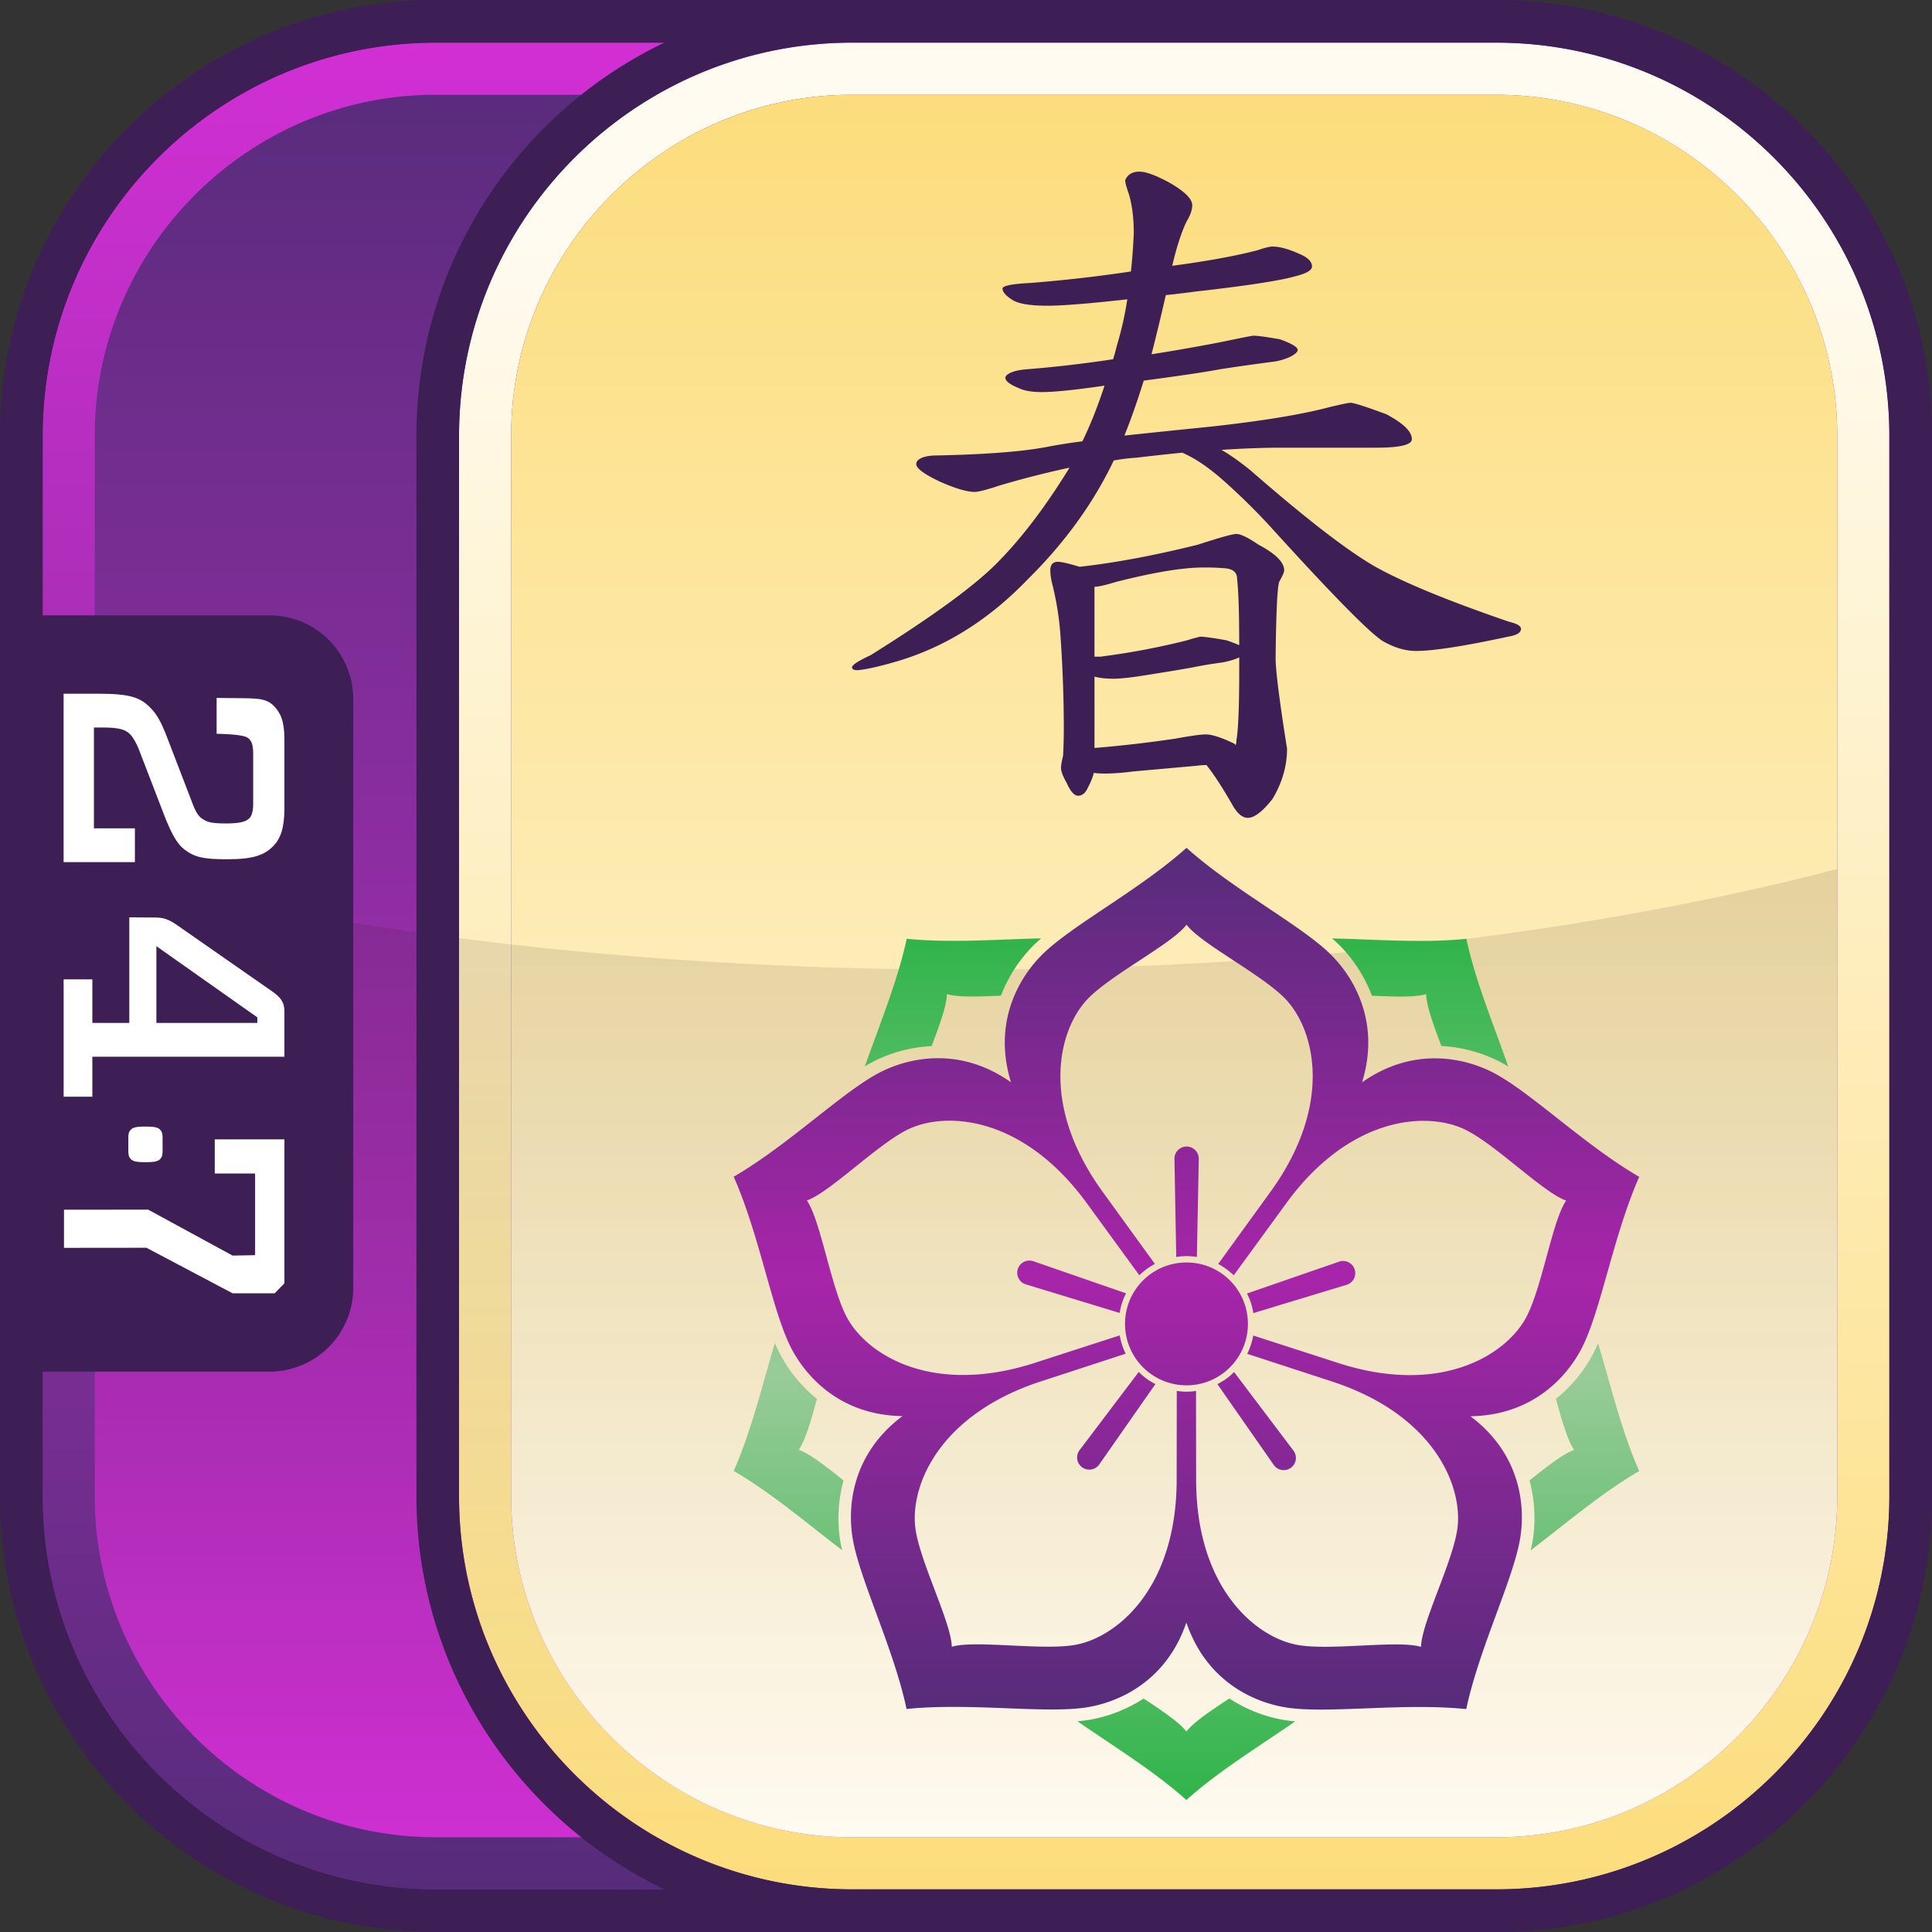 <svg xmlns="http://www.w3.org/2000/svg" width="90" height="90" viewBox="0 0 90 90"><rect x="0" y="0" width="90" height="90" fill="#333333" stroke="none"/><defs><linearGradient id="a" x1="-121.683" y1="-174.744" x2="-151.107" y2="-255.587" gradientTransform="rotate(20 -783.438 429.294)" gradientUnits="userSpaceOnUse"><stop offset="0" stop-color="#d22fd4"/><stop offset="1" stop-color="#562c7a"/></linearGradient><linearGradient id="b" x1="1288.694" y1="-150.777" x2="1288.694" y2="-236.803" gradientTransform="translate(-1243.694 238.79)" gradientUnits="userSpaceOnUse"><stop offset="0" stop-color="#562c7a"/><stop offset="1" stop-color="#d22fd4"/></linearGradient><linearGradient id="c" x1="1298.393" y1="-150.777" x2="1298.393" y2="-236.803" gradientTransform="translate(-1243.694 238.79)" gradientUnits="userSpaceOnUse"><stop offset="0" stop-color="#fcdd7c"/><stop offset=".9" stop-color="#fffbf1"/></linearGradient><linearGradient id="d" x1="-113.402" y1="-180.346" x2="-141.164" y2="-256.623" gradientTransform="rotate(20 -783.438 429.294)" gradientUnits="userSpaceOnUse"><stop offset="0" stop-color="#fffbf1"/><stop offset="1" stop-color="#fcdd7c"/></linearGradient><linearGradient id="e" x1="1288.694" y1="-153.204" x2="1288.694" y2="-198.308" gradientTransform="translate(-1243.694 238.79)" gradientUnits="userSpaceOnUse"><stop offset="0" stop-color="#31180f" stop-opacity="0"/><stop offset="1" stop-color="#31180f" stop-opacity=".12"/></linearGradient><linearGradient id="f" x1="-230.184" y1="-519.398" x2="-230.184" y2="-559.539" gradientTransform="translate(285.456 599.036)" gradientUnits="userSpaceOnUse"><stop offset="0" stop-color="#562c7a"/><stop offset=".5" stop-color="#a725a9"/><stop offset="1" stop-color="#562c7a"/></linearGradient><linearGradient id="g" x1="37.844" y1="-211.376" x2="37.844" y2="-251.512" gradientTransform="translate(17.426 295.225)" gradientUnits="userSpaceOnUse"><stop offset="0" stop-color="#30b44a"/><stop offset=".497" stop-color="#99cb99"/><stop offset="1" stop-color="#30b44a"/></linearGradient></defs><path d="M89.998 69.701 90 20.3C90 9.109 80.896.003 69.701.002L20.3 0C9.106 0 .001 9.108.002 20.299L0 69.7c0 11.194 9.108 20.299 20.299 20.298L69.7 90c11.194 0 20.299-9.108 20.298-20.299Z" fill="#3d1f56"/><path d="m88.015 69.704.002-49.401c-.003-10.1-8.216-18.313-18.314-18.314l-49.401-.002c-10.099 0-18.313 8.216-18.314 18.314l-.002 49.401c0 10.099 8.216 18.313 18.314 18.314l49.401.002c10.099 0 18.313-8.216 18.314-18.314Z" fill="url(#a)"/><path d="M69.7 1.987H20.3c-10.098 0-18.313 8.215-18.313 18.313v49.4c0 10.098 8.215 18.313 18.313 18.313h49.4c10.098 0 18.313-8.215 18.313-18.313V20.3c0-10.098-8.215-18.313-18.313-18.313ZM85.586 69.7c0 8.737-7.149 15.886-15.886 15.886H20.3c-3.277 0-6.33-1.005-8.866-2.723a16.104 16.104 0 0 1-3.381-3.074 15.949 15.949 0 0 1-2.386-3.922 15.735 15.735 0 0 1-1.253-6.168V20.3c0-.546.028-1.086.082-1.618.49-4.791 3.133-8.969 6.938-11.545A15.727 15.727 0 0 1 20.3 4.415h49.4c8.737 0 15.886 7.149 15.886 15.886v49.4Z" fill="url(#b)"/><path d="M69.7 1.987H39.697c-10.098 0-18.313 8.215-18.313 18.313v49.4c0 10.098 8.215 18.313 18.313 18.313H69.7c10.098 0 18.313-8.215 18.313-18.313V20.3c0-10.098-8.215-18.313-18.313-18.313ZM85.586 69.7c0 8.737-7.149 15.886-15.886 15.886H39.697c-3.277 0-6.33-1.005-8.866-2.723a16.104 16.104 0 0 1-3.381-3.074 15.949 15.949 0 0 1-2.386-3.922 15.735 15.735 0 0 1-1.253-6.168V20.3c0-.546.028-1.086.082-1.618.49-4.791 3.133-8.969 6.938-11.545a15.727 15.727 0 0 1 8.866-2.722H69.7c8.737 0 15.886 7.149 15.886 15.886v49.4Z" fill="url(#c)"/><path d="M69.7 4.414H39.697a15.77 15.77 0 0 0-8.866 2.722c-3.805 2.576-6.447 6.754-6.938 11.545a15.735 15.735 0 0 0-.082 1.618v49.4c0 2.184.447 4.269 1.253 6.168a15.937 15.937 0 0 0 2.386 3.922 16.104 16.104 0 0 0 3.381 3.074 15.772 15.772 0 0 0 8.866 2.723H69.7c8.737 0 15.886-7.149 15.886-15.886V20.3c0-8.737-7.149-15.886-15.886-15.886Z" fill="url(#d)"/><path d="M45.001 45.167c-15.23 0-29.281-1.744-40.587-4.684v29.218c0 2.184.447 4.27 1.253 6.168a15.968 15.968 0 0 0 2.386 3.922 16.104 16.104 0 0 0 3.381 3.074 15.764 15.764 0 0 0 8.866 2.723h49.4c8.737 0 15.886-7.149 15.886-15.886V40.484c-11.305 2.941-25.356 4.684-40.585 4.684Z" fill="url(#e)"/><path d="M69.7.001H20.3C9.107.001.001 9.107.001 20.3v49.4c0 11.193 9.106 20.299 20.299 20.299h49.4c11.193 0 20.299-9.106 20.299-20.299V20.3C89.999 9.107 80.893.001 69.7.001ZM20.3 88.013c-10.098 0-18.313-8.215-18.313-18.313v-5.804h10.566a3.904 3.904 0 0 0 3.903-3.903V32.569a3.903 3.903 0 0 0-3.903-3.904H1.987v-8.366c0-10.097 8.215-18.312 18.313-18.312h10.647C24.123 5.261 19.399 12.239 19.399 20.3v49.4c0 8.061 4.724 15.039 11.548 18.313H20.3ZM88.013 69.7c0 10.098-8.215 18.313-18.313 18.313H39.697c-10.098 0-18.313-8.215-18.313-18.313V20.3c0-10.098 8.215-18.313 18.313-18.313H69.7c10.098 0 18.313 8.215 18.313 18.313v49.4Z" fill="#3d1f56"/><path d="M8.592 39.572c-.367-.274-.63-.804-.941-1.592l-1.19-3.09c-.088-.227-.249-.53-.395-.681-.208-.211-.485-.319-1.266-.319h-.425v4.697h1.909v1.574H2.963v-7.845h1.616c1.47 0 1.955.166 2.438.666.282.288.486.636.765 1.363l1.206 3.136c.178.468.323.59.467.681.193.121.353.198 1.062.198.673 0 .953-.089 1.099-.244.089-.087.178-.271.178-.665v-2.332c0-.455-.088-.59-.191-.696-.101-.107-.306-.213-1.512-.242v-1.669c1.719.033 2.238-.066 2.666.374.308.317.492.687.492 1.566v3.211c0 .926-.19 1.41-.512 1.743-.429.44-.956.621-2.146.621-1.119 0-1.516-.09-2-.453Zm4.657 7.549v2.106H4.302v1.862H2.964v-5.467h1.338v2.029h1.721v-4.918l1.217.009c.383 0 .63.09 1 .348l4.394 3.061c.44.303.615.53.615.969Zm-1.263.271-4.701-3.316v3.575h4.701v-.259ZM6.081 52.64c-.083.089-.103.184-.103.379v.581c0 .195.02.29.103.379.097.113.228.16.696.16s.595-.047.696-.16c.079-.089.101-.184.101-.379v-.581c0-.195-.022-.29-.101-.379-.101-.113-.229-.16-.696-.16s-.599.047-.696.16Zm-3.1 5.49 3.842-.004 4.012 2.121h1.96l.454-.466v-6.705h-3.245v1.591h1.88v3.803l-1.049.02-3.933-2.141-3.921.004v1.778Z" fill="#fff"/><path d="M69.556 49.965c-1.28-.66-3.664-1.257-6.099.449a.073.073 0 0 0-.009.008c.001-.004.006-.011.006-.015.87-2.844-.434-4.925-1.458-5.939-1.386-1.372-4.519-2.997-6.723-4.973-2.204 1.975-5.337 3.6-6.723 4.973-1.024 1.014-2.328 3.095-1.458 5.939l.005.012a.069.069 0 0 0-.013-.011c-2.435-1.707-4.819-1.109-6.098-.449-1.734.894-4.247 3.372-6.807 4.857 1.198 2.706 1.775 6.188 2.652 7.93.648 1.287 2.225 3.171 5.198 3.222l.013-.001a.067.067 0 0 0-.014.009c-2.375 1.789-2.544 4.24-2.312 5.661.315 1.925 1.894 5.081 2.516 7.974 2.944-.302 6.433.225 8.361-.071 1.423-.218 3.703-1.135 4.67-3.947l.003-.013.004.017c.967 2.812 3.247 3.73 4.67 3.948 1.928.296 5.418-.232 8.362.071.622-2.893 2.202-6.05 2.516-7.974.232-1.422.064-3.873-2.312-5.662l-.011-.007.016.001c2.973-.051 4.55-1.935 5.198-3.221.877-1.742 1.454-5.225 2.652-7.931-2.56-1.485-5.073-3.963-6.807-4.857Zm3.401 5.964c-.649.927-1.133 4.135-1.891 5.492-.968 1.734-3.981 3.583-8.677 2.089l-4.01-1.297a3.094 3.094 0 0 1-.279.853l4.004 1.307c4.677 1.551 6.029 4.818 5.792 6.79-.185 1.544-1.68 4.424-1.699 5.555-1.082-.332-4.283.2-5.808-.101-1.948-.384-4.638-2.679-4.668-7.607l-.006-4.215a3.079 3.079 0 0 1-.443.035c-.154 0-.305-.015-.453-.036l-.006 4.212c-.03 4.928-2.72 7.223-4.667 7.607-1.526.301-4.727-.231-5.808.101-.019-1.132-1.514-4.012-1.699-5.555-.236-1.972 1.115-5.239 5.792-6.79l4.008-1.308a3.137 3.137 0 0 1-.278-.853l-4.007 1.296c-4.696 1.494-7.71-.355-8.677-2.089-.758-1.357-1.241-4.566-1.891-5.492 1.07-.368 3.348-2.679 4.758-3.333 1.802-.834 5.327-.558 8.247 3.41l2.483 3.406c.215-.208.458-.386.725-.527l-2.47-3.41c-2.872-4.004-2.045-7.442-.695-8.898 1.057-1.14 3.96-2.591 4.64-3.495.68.904 3.582 2.355 4.64 3.495 1.35 1.456 2.177 4.894-.695 8.898l-2.471 3.412c.266.141.51.32.724.528l2.48-3.402c2.921-3.969 6.446-4.245 8.247-3.411 1.411.653 3.688 2.965 4.758 3.332Zm-14.824 5.742c0 1.583-1.281 2.863-2.86 2.863s-2.865-1.281-2.865-2.863 1.281-2.86 2.865-2.86 2.86 1.282 2.86 2.86Zm-2.86-3.157c-.163 0-.322.016-.479.041l-.084-4.578a.567.567 0 1 1 1.134 0l-.089 4.578a3.185 3.185 0 0 0-.481-.041Zm-3.005 2.18c-.05.155-.084.312-.109.468l-4.38-1.334a.566.566 0 1 1 .35-1.078l4.327 1.498c-.072.143-.137.29-.188.446Zm1.145 3.532c.132.096.27.176.411.248l-2.623 3.754a.564.564 0 0 1-.791.124.564.564 0 0 1-.125-.791l2.763-3.652c.113.113.233.22.365.316Zm3.712.003c.132-.097.251-.202.364-.315l2.759 3.654a.567.567 0 1 1-.917.666l-2.619-3.756c.141-.073.281-.153.413-.25Zm1.151-3.53a3.287 3.287 0 0 0-.187-.443l4.327-1.495a.568.568 0 0 1 .351 1.079l-4.382 1.33a3.291 3.291 0 0 0-.109-.47Z" fill="url(#f)"/><path d="M40.717 49.434a6.852 6.852 0 0 0-.427.242c.612-1.77 1.514-3.922 1.949-5.946 2.061.212 4.389.018 6.262-.017-.13.113-.255.225-.367.336a6.772 6.772 0 0 0-1.505 2.331c-1.044.049-2.013.083-2.518-.072-.009.529-.342 1.444-.712 2.424a6.735 6.735 0 0 0-2.683.702Zm-1.422 19.53c-.818-.654-1.584-1.254-2.086-1.426.304-.433.571-1.365.847-2.373a6.765 6.765 0 0 1-1.752-2.152 6.62 6.62 0 0 1-.205-.452c-.546 1.792-1.08 4.066-1.92 5.961 1.79 1.039 3.558 2.562 5.052 3.691a7.22 7.22 0 0 1-.098-.481 6.747 6.747 0 0 1 .162-2.768ZM57.269 79.12c-.876.575-1.683 1.12-2.002 1.543-.318-.422-1.122-.965-1.994-1.538a6.743 6.743 0 0 1-2.589 1.001 7.586 7.586 0 0 1-.494.056c1.536 1.073 3.533 2.284 5.076 3.668 1.542-1.382 3.537-2.592 5.072-3.664a6.772 6.772 0 0 1-.488-.056 6.718 6.718 0 0 1-2.582-1.009Zm15.212-13.957c.277 1.011.545 1.946.85 2.38-.5.172-1.265.77-2.08 1.422.332 1.23.23 2.301.152 2.771-.026.155-.06.319-.1.486 1.495-1.129 3.265-2.654 5.057-3.694-.838-1.894-1.372-4.165-1.917-5.956a6.98 6.98 0 0 1-.204.447 6.74 6.74 0 0 1-1.758 2.144Zm-8.572-18.78c1.047.049 2.02.083 2.527-.073.009.529.34 1.441.709 2.418a6.778 6.778 0 0 1 2.683.711c.139.072.284.156.432.245-.612-1.77-1.516-3.925-1.951-5.951-2.059.212-4.385.018-6.257-.017.13.111.252.223.362.332a6.72 6.72 0 0 1 1.495 2.335Z" fill="url(#g)"/><path d="M59.29 11.486c.331 0 .764.122 1.297.366.354.156.531.345.531.566 0 .176-.277.332-.83.465-.709.198-2.237.433-4.585.697-.487.066-.952.122-1.395.166-.222.975-.444 1.893-.666 2.757a87.488 87.488 0 0 0 3.389-.598c.841-.178 1.296-.266 1.362-.266.2 0 .608.056 1.229.166.554.2.832.366.832.499s-.344.399-1.03.532c-1.019.132-1.883.256-2.591.365-.554.111-1.739.288-3.554.531a33.975 33.975 0 0 1-.898 2.559c1.24-.133 2.525-.266 3.854-.399 2.481-.267 4.386-.576 5.715-.931.552-.131.875-.198.963-.198.155 0 .709.179 1.661.531.798.422 1.196.808 1.196 1.163 0 .265-.554.398-1.662.398H59.69c-.799 0-1.728.033-2.791.101.422.244.875.565 1.364.963 2.59 2.259 4.528 3.754 5.813 4.485 1.306.731 3.377 1.584 6.213 2.557.376.089.565.2.565.333 0 .177-.199.299-.598.365-2.06.443-3.489.665-4.286.665-.509 0-1.029-.155-1.562-.465-.598-.377-2.248-2.05-4.95-5.017a29.915 29.915 0 0 0-2.357-2.36c-.733-.664-1.408-1.129-2.028-1.394-.664.066-1.373.142-2.126.232a8.783 8.783 0 0 0-1.064.132c-.952 1.993-2.29 3.842-4.019 5.548-1.793 1.861-3.798 3.122-6.013 3.788-.82.244-1.451.389-1.894.432-.178 0-.266-.043-.266-.132 0-.111.288-.299.865-.566 2.833-1.772 4.783-3.188 5.846-4.252 1.153-1.151 2.292-2.646 3.421-4.485a44.298 44.298 0 0 0-3.254.83c-.6.2-.987.3-1.163.3-.355 0-.887-.155-1.595-.466-.752-.353-1.129-.631-1.129-.83s.253-.355.763-.398c2.481-.046 4.309-.189 5.484-.433.486-.088.984-.166 1.494-.231.377-.776.72-1.64 1.03-2.592-1.352.199-2.327.299-2.925.299-.443 0-.785-.054-1.029-.167-.442-.175-.664-.342-.664-.499s.343-.354 1.029-.398c1.351-.11 2.68-.266 3.987-.465.065-.199.121-.399.166-.598.221-.731.387-1.463.498-2.194-1.772.199-3.012.299-3.721.299-.798 0-1.34-.088-1.627-.266-.312-.199-.466-.375-.466-.532 0-.131.442-.221 1.329-.265a67.648 67.648 0 0 0 4.652-.532c.066-.598.109-1.196.133-1.794 0-.709-.08-1.316-.232-1.826-.111-.312-.167-.521-.167-.632.111-.266.332-.399.664-.399.31 0 .786.178 1.43.531.686.4 1.029.743 1.029 1.031 0 .222-.089.476-.266.764-.243.509-.465 1.196-.665 2.06 1.662-.222 2.992-.466 3.988-.73.332-.113.564-.168.697-.168Zm-9.999 14.685c.156 0 .487.078.996.232 1.617-.177 3.456-.519 5.515-1.03 1.02-.332 1.616-.499 1.795-.499.198 0 .541.166 1.028.499.798.422 1.197.821 1.197 1.196 0 .089-.079.266-.232.532-.089.265-.144 1.45-.167 3.555 0 .577.178 1.982.533 4.219 0 .798-.222 1.572-.666 2.326-.464.597-.852.898-1.162.898-.243 0-.477-.189-.697-.566-.466-.819-.876-1.451-1.229-1.894-.156 0-.311.013-.466.034l-2.956.265a11.34 11.34 0 0 1-1.263.099c-.221 0-.41-.011-.565-.032-.045.198-.133.42-.265.665-.111.265-.266.398-.467.398-.175 0-.353-.199-.53-.597-.178-.311-.265-.544-.265-.7 0-.111.032-.298.098-.564.022-.442.033-.863.033-1.263 0-1.439-.055-2.934-.166-4.485a13.973 13.973 0 0 0-.398-2.359 2.868 2.868 0 0 1-.065-.532c0-.265.122-.399.365-.399Zm1.694 4.42h.266a34.051 34.051 0 0 0 4.053-.764 8.19 8.19 0 0 1 .597-.167c.201 0 .609.055 1.23.167.265.088.466.166.596.231 0-1.462-.03-2.491-.098-3.09 0-.309-.198-.476-.598-.497a10.264 10.264 0 0 0-.997-.034c-.93 0-2.27.222-4.019.664-.51.156-.853.233-1.03.233v3.256Zm0 4.252a58.345 58.345 0 0 0 3.754-.432c.731-.134 1.208-.2 1.43-.2.287 0 .73.144 1.328.431.021.023.044.046.067.068a.752.752 0 0 0 .034-.233c.088-.487.13-1.584.13-3.289v-.566c-.175.09-.431.167-.762.234-.487.066-.897.133-1.23.198-.31.066-1.096.199-2.359.399-.685.11-1.185.164-1.495.164-.354 0-.652-.03-.896-.098v3.323Z" fill="#3d1f56"/></svg>